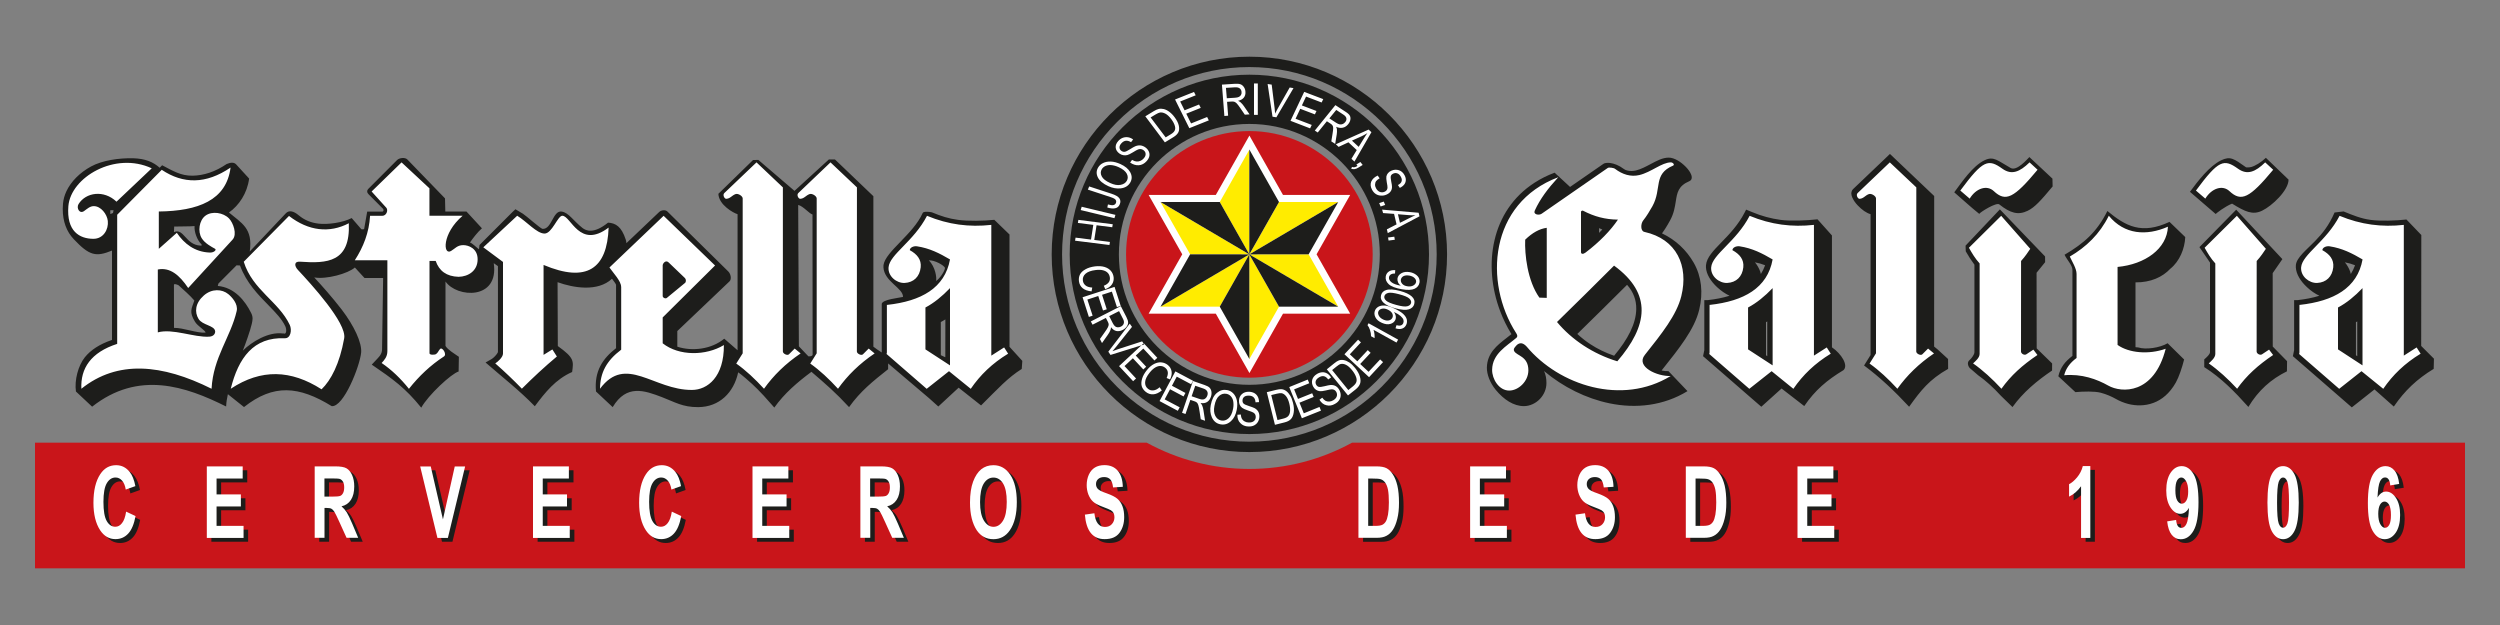 <svg xmlns="http://www.w3.org/2000/svg" xmlns:xlink="http://www.w3.org/1999/xlink" id="Capa_1" x="0px" y="0px" viewBox="0 0 400 100" style="enable-background:new 0 0 400 100;" xml:space="preserve"><rect x="0" y="0" width="400" height="100" fill="#808080" stroke="none"/><style type="text/css">	.st0{fill-rule:evenodd;clip-rule:evenodd;fill:#C9151A;}	.st1{fill-rule:evenodd;clip-rule:evenodd;fill:#1D1D1B;}	.st2{fill-rule:evenodd;clip-rule:evenodd;fill:#FFFFFF;}	.st3{fill:#1D1D1B;}	.st4{fill-rule:evenodd;clip-rule:evenodd;fill:#FFEC00;}</style><g>	<path class="st0" d="M5.6,70.83h177.88c4.88,2.67,10.48,4.2,16.42,4.2c5.94,0,11.53-1.52,16.42-4.2H394.4v20.1H5.6V70.83L5.6,70.83   z"></path>	<path class="st1" d="M199.9,9.07c17.42,0,31.63,14.21,31.63,31.63c0,17.42-14.21,31.63-31.63,31.63   c-17.42,0-31.63-14.21-31.63-31.63C168.27,23.28,182.48,9.07,199.9,9.07L199.9,9.07z M199.9,19.83c11.5,0,20.87,9.38,20.87,20.87   c0,11.5-9.38,20.87-20.87,20.87c-11.5,0-20.88-9.38-20.88-20.87C179.03,29.2,188.4,19.83,199.9,19.83L199.9,19.83z M199.9,11.95   c15.83,0,28.74,12.91,28.74,28.75c0,15.83-12.91,28.75-28.74,28.75c-15.83,0-28.75-12.91-28.75-28.75   C171.15,24.87,184.07,11.95,199.9,11.95L199.9,11.95z M199.9,10.73c16.5,0,29.97,13.46,29.97,29.97c0,16.5-13.46,29.97-29.97,29.97   c-16.51,0-29.97-13.46-29.97-29.97C169.93,24.19,183.39,10.73,199.9,10.73L199.9,10.73z"></path>	<path class="st0" d="M199.9,20.97c10.87,0,19.73,8.86,19.73,19.73c0,10.87-8.86,19.73-19.73,19.73c-10.87,0-19.73-8.86-19.73-19.73   C180.17,29.83,189.03,20.97,199.9,20.97L199.9,20.97z"></path>	<path class="st2" d="M183.78,31.19h10.75l5.36-9.47v-0.06l5.39,9.53h10.75l-5.38,9.5l5.38,9.5h-10.75l-5.37,9.5l-5.38-9.5h-10.75   l5.38-9.5L183.78,31.19L183.78,31.19z M194.53,50.19l5.37-9.49l-0.01,0L194.53,50.19L194.53,50.19z"></path>	<path class="st3" d="M379.28,35.18c1.61,0.22,4.07,0.13,5.75-0.06l2.38,2.48l-0.02,17.75l2.04,2.04l-0.04,1.63   c-2.67,1.62-4.63,3.47-6.38,6.03l-3.09-2.74L377,64.62l-0.71,0.56l-1.67-1.45l-6.41-5.57l-1.35-1.17l0.16-0.78l0.04-0.18v-7.55   v-0.46h0.52h0.02c1.27-0.14,2.44-0.37,3.5-0.7c-0.68-0.32-1.35-0.78-1.97-1.36c-1.04-0.96-1.75-2.1-1.8-3.2   c-0.01-0.13,0-0.24,0.01-0.35c0.1-1.2,1.75-2.48,3.04-3.81c1.24-1.28,2.24-2.51,3.15-4.6l1.44-0.17   C376.48,34.44,377.74,34.97,379.28,35.18L379.28,35.18z M108.37,45.78v-1.63l0.96,0.87L108.37,45.78L108.37,45.78z M375.46,42.34   L375.46,42.34c0.33,0.49,0.56,0.99,0.67,1.5c0.27-0.43,0.5-0.9,0.68-1.4c-0.51-0.2-1.04-0.36-1.63-0.47   C375.28,42.08,375.37,42.21,375.46,42.34L375.46,42.34z M25.55,26.84l0.39-0.4c1.62,0.84,2.99,1.72,4.92,1.67   c1.7-0.04,3.53-0.59,5.41-1.87c0.71-0.3,1.22-0.27,1.53,0.08l2.06,2.25c-0.3,2.34-1.63,4.32-3.23,5.43c2,1.69,3.87,2.51,3.33,6.24   l5.77-6.11c0.5-0.53,1.21-0.4,2.08,0.33c0.93,0.78,1.99,1.18,3.14,1.32c1.43,0.18,3.88-0.14,5.32-0.89l1.55,1.79   c0.16,0.02,0.32,0.02,0.44-0.02l0.49-2.8h2.39c0.24,0,0.3-0.3,0.13-0.47l-2.29-2.3c-0.27-0.27-0.33-0.58-0.03-0.89l4.59-4.6   c0.36-0.36,1.28-0.45,1.63-0.09l6.03,6.23l0.05,2.11h3.39l2.47,2.68c-0.68,0.58-1.53,1.69-1.92,2.28c0.36,0.07,1.06,0.8,1.45,1.08   l0.08-0.69l5.31-5.31l0.44-0.41l1.2,0.72c0.47,0.28,2.83,2.4,3.14,2.42c1.49,0.08,1.64-2.96,3.04-2.77   c1.12,0.14,1.86,1.45,3.34,2.62c0.59,0.46,1.8,1,4.1-0.85c1.2,0.08,2.14,0.6,2.83,2.72c0.04,0.12,0.11,0.45,0.1,0.57l5.26-5   c0.31-0.3,0.98-0.38,1.29-0.08l9.76,9.61c0.38,0.37,0.57,1.21,0.19,1.58l-8.35,7.95v2.5c2.37,0.78,5.46,0.42,7.51-1.28l2.13,1.85   V34.27c-0.64-0.18-3-1.48-3.07-3.26l5.55-5.41l0.85-0.01l5.78,4.95l5.49-5.02l0.98-0.01l6.15,5.88l0,24.08   c0.24,0.2,1.03,0.74,1.34,0.93v-7.79c0.14-0.7,2.7-0.94,3.4-1.1c0.05-1.42-3.02-2.46-3.13-4.75c-0.01-0.13,0-0.24,0.01-0.35   c0.31-2.17,4.76-4.93,6.27-8.33c0.09-0.28,1.05-0.21,1.47-0.11c1.52,0.63,2.66,1,4.2,1.21c1.6,0.22,4.1,0.17,5.79-0.01l2.43,2.35   v17.97l2.05,2.25l-0.09,1.29c-2.24,1.41-3.75,3.1-6.51,5.84l-3.59-2.84l-3.25,3.01l-1.47-1.32l-6.56-5.57l0,0.92   c-2.42,1.92-4.43,3.51-6.25,6.07c-2.05-2.23-3.73-3.69-6.02-5.65c-2.26,1.68-4.33,3.45-5.94,5.72l-1.71-1.92   c-0.63-0.68-1.25-1.31-1.86-1.87c-0.58-0.53-1.56-1.39-2.21-1.85c-0.7,3.25-3.01,5.55-6.39,5.57c-2.52,0.02-3.78-0.83-5.81-1.6   c-2.79-1.06-5.67-2.11-7.88,1.6l-2.67-2.5c-0.31-3.25,1.07-5.27,3.21-6.93V45.58c0-0.13-0.42-0.67-0.65-0.98   c-2.28,2.13-6.15,1.47-8.71,0.55l0.04,10.22c2.65,1.9,2.53,2.38,2.29,4.15c-2.66,1.17-4.32,3.27-5.97,5.48   c-2.52-2.59-5.16-4.62-7.88-7l0.93-0.53c0.17-0.09,0.52-0.38,0.79-0.72c0.15-0.19,0.26-0.36,0.26-0.46V42.58L79,42.11   c0.87,5.93-5.91,5.56-7.72,2.93v10.31c0.36,0.62,1.42,1.23,2.14,1.74l-0.04,2.35c-1.16,0.33-4.88,3.79-5.98,5.79   c-2.53-3.15-4.59-4.62-7.92-6.89l0.83-0.88c0.22-0.24,0.45-0.48,0.59-0.73c0.14-0.24,0.23-0.52,0.23-0.85l0.17-11.4h-2.98   l-1.54-1.68c-1.1,0.98-4.57,1.93-6.5,1.59c1.13,1.22,2.86,3.15,4.4,5.15c1.95,2.55,3.27,5.32,3.1,6.91   c-0.23,2.19-2.81,8.73-4.71,8.53c-5.25-3.23-9.31-3.59-14.03,0.15l-2.58-2.06c-0.17,0.89-0.23,1.07-0.28,1.97   c-6.48-3.24-14.03-5.81-21.44,0.03l-2.59-2.43c-0.26-1.81,0.36-4.14,1.42-5.47c0.93-1.16,2.36-2.11,4.35-2.78v-14.3   c-2.59,1.06-3.62,0.82-6.11-1.81c-1.16-1.22-1.78-2.85-1.77-4.88c0-0.25,0.01-0.52,0.04-0.81c0.06-0.68,0.24-1.34,0.54-1.98   c0.74-1.58,2.16-3,3.94-3.97c1.81-0.99,4.47-1.37,6.74-1.32C23.26,25.38,24.52,25.92,25.55,26.84L25.55,26.84z M17.64,33.64   l0.01,0.61l0.43-0.17l0.09-0.45L17.64,33.64L17.64,33.64z M40.28,51.84c-0.25,1.07-1.02,3.26-1.43,4.26   c1.4-1.38,4.09-3.07,6.44-2.74c0,0,0.01-0.01,0.04-0.02c0.51,0.27,0.57-0.58,0.32-1.13c-0.56-1.18-1.56-2.2-2.58-3.25   c-1.81-1.84-3.65-3.72-4.67-6.48l-0.55-0.03l-2.9,2.91l-0.11,0.39c2.67,0.24,4.37,2.36,5.35,4.34   C40.51,50.74,40.43,51.18,40.28,51.84L40.28,51.84z M31.1,48.09c-0.71-0.85-1.78-1.75-2.52-2.44c-0.27-0.15-0.78-0.3-0.75-0.07   l0.01,6.88c1.49-0.03,3.66,0.87,5.06,0.76c-0.06-0.38-1.26-1.02-1.69-1.72C30.24,49.93,30.62,49.42,31.1,48.09L31.1,48.09z    M31.13,36.17c-0.54,0.07-2.69,0.05-3.26,0.08l-0.04,0.89c1.58-0.72,1.84,2.05,4.26,2.16c0.1,0,0.32-0.02,0.11-0.24   C31.54,38.41,31.05,37.09,31.13,36.17L31.13,36.17z M129.34,57.01c0.4,0.03,0.65-0.05,0.68-0.28l-0.02-22.41   c-0.54-0.15-1.48-1.34-2.29-1.53l0.11,22.62L129.34,57.01L129.34,57.01z M149.77,44.95c0.53-0.31,1.39-1.52,1.43-2.09   c-0.15-0.41-1.69-1.28-2.59-1.2C149.67,42.69,149.9,44.47,149.77,44.95L149.77,44.95z M150.53,51.53v5.3l0.72,0.33l0.01-6.05   C151.19,51.15,150.59,51.49,150.53,51.53L150.53,51.53z M245.55,29.22c0.96-0.62,2.02-1.16,3.19-1.59l2.47,2.28l5.36-3.71   c0.19-0.14,0.64-0.17,1.07-0.12c0.62,0.08,1.43,0.39,2.15,0.94c0.15,0.12,0.34,0.21,0.57,0.26c0.43,0.11,0.9,0.11,1.4-0.01   c0.79-0.19,1.61-0.63,2.38-1.04c0.98-0.52,1.88-1.01,2.86-1.01c0.88,0,1.94,0.66,2.75,1.5c0.41,0.42,0.7,0.85,0.85,1.25   c0.09,0.25,0.11,0.48,0.04,0.67c-0.05,0.14-0.16,0.26-0.33,0.34c-1.8,0.76-1.97,1.87-2.18,3.21c-0.15,0.93-0.3,1.96-0.93,3.1   c-0.23,0.42-0.52,0.92-0.79,1.34c-0.16,0.25-0.32,0.49-0.49,0.71c2.22,1.06,3.91,2.68,5.07,4.69c1.26,2.19,1.54,4.83,0.88,7.54   c-0.38,1.57-1.18,3.11-2.23,4.69c-1.02,1.54-2.31,3.16-3.68,4.88c-0.04,0.05-0.07,0.1-0.1,0.14c0.37,0.08,0.75,0.12,1.09,0.1   l3.05,3.2c-3.84,2.35-8.26,2.82-12.44,1.96c-3.8-0.78-7.47-2.62-10.51-5.17c0.24,0.54,0.39,1.17,0.38,1.92c0,1-0.42,1.88-1.03,2.53   c-0.67,0.71-1.61,1.15-2.55,1.16c-1.68,0.01-3.26-1.06-4.53-2.6c-0.92-1.12-1.44-2.48-1.42-3.58c0.05-2.32,1.65-3.56,3.13-4.71   c0.3-0.23,0.59-0.46,0.8-0.63c-0.72-1.17-1.33-2.41-1.81-3.69c-1.38-3.65-1.76-7.69-0.89-11.36   C239.97,34.79,242.04,31.47,245.55,29.22L245.55,29.22z M254.47,55.08c1.13,0.74,2.4,1.36,3.79,1.84c2.22-2.65,3.51-5.15,3.54-7.49   c0.02-1.41-0.44-2.7-1.47-3.86c-1.32,1.32-2.6,2.59-3.89,3.86c-1.38,1.36-2.72,2.68-4.07,4C253.01,54.03,253.71,54.58,254.47,55.08   L254.47,55.08z M255.92,37.19c0.15-0.16,0.3-0.31,0.45-0.47c-0.17-0.07-0.35-0.14-0.52-0.22v0.76   C255.87,37.24,255.89,37.22,255.92,37.19L255.92,37.19z M284.89,35.18c1.6,0.22,4.22,0.1,5.91-0.09l2.31,2.58v17.9   c1.53,1.05,2.67,2.89,1.85,3.65c-2.66,1.61-4.54,3.2-6.28,5.75l-3.63-2.81l-3.24,2.92l-1.56-1.35l-6.41-5.57l-1.35-1.17l0.16-0.78   l0.04-0.18v-7.55v-0.46h0.52h0.02c1.27-0.14,2.44-0.37,3.5-0.7c-0.68-0.32-1.35-0.78-1.98-1.36c-1.04-0.96-1.75-2.1-1.8-3.2   c-0.01-0.13,0-0.24,0.01-0.35c0.11-1.2,1.14-2.27,2.43-3.6c1.24-1.27,2.72-2.8,3.76-4.82l0.23-0.45l0.95,0.39   C281.83,34.56,283.35,34.97,284.89,35.18L284.89,35.18z M281.07,42.34L281.07,42.34c0.33,0.49,0.56,0.99,0.67,1.5   c0.27-0.43,0.5-0.9,0.68-1.4c-0.51-0.2-1.04-0.36-1.63-0.47C280.89,42.08,280.98,42.21,281.07,42.34L281.07,42.34z M282.56,51.55   v5.3l0.2,0.13v-5.55C282.7,51.48,282.63,51.51,282.56,51.55L282.56,51.55z M314.49,39.3l5.49-5.8l7.23,7.53l0.01,0.92l-1.37,1.69   l0.02,12.1l2.47,2.41l-0.01,1.14c-2.41,1.62-4.66,3.5-6.33,5.84l-1.86-1.81c-0.61-0.67-1.24-1.3-1.88-1.87   c-0.6-0.54-1.19-1.01-1.76-1.41l-1.35-1.16c-0.13-0.11-0.56-0.85-0.02-1.27c0.34-0.3,0.78-0.9,0.78-1.26V42.35   c-0.51-0.68-0.98-1.4-1.39-2.14L314.49,39.3L314.49,39.3z M328.39,28.58l0.03,1.25c-1.93,2.32-2.88,3.35-3.98,3.89   c-1.53,0.74-2.77,0.4-4.56-1.02c-0.46-0.36-3,1.2-3.2,1.52c-1.45-1.16-2.59-2.24-4-3.45c1.23-1.66,2.95-4.22,4.85-5.13   c1.47-0.71,2.1,0.07,4.18,1.24c0.99,0.55,2.66-1.43,2.99-1.75L328.39,28.58L328.39,28.58z M331.59,56.94V43.19   c0-0.76-0.9-1.63-1.26-2.43c3.13-1.84,5.19-3.66,6.85-7c2.96,2.45,5.49,3.81,9.94,1.74l2.52,2.43c-0.08,1.87-0.91,3.88-2.38,5.06   c-1.27,1.35-3.15,2.21-5.58,2.19v10.37c0.14,0.02,0.29,0.03,0.44,0.04c1.22,0.39,3.44,0.07,4.7-0.67l2.64,2.6   c-0.32,1.28-0.84,2.82-1.33,3.69c-1,1.77-2.28,2.77-3.58,3.25c-1.38,0.52-2.84,0.48-4.04,0.17c-0.69-0.18-1.37-0.46-1.97-0.8   c-0.67-0.38-1.48-0.74-2.41-0.99c-1.02-0.27-2.81-0.21-4.07-0.1l-2.73-2.54C329.69,58.74,330.38,57.88,331.59,56.94L331.59,56.94z    M296.49,30.26l5.15-4.91l0.75-0.72l1.85,1.76l4.22,4.01l1.01,0.96v0.7l-0.01,23.39l0.56,0.46l1.67,1.53l0.01,1.58   c-3.01,1.71-4.35,3.42-6.24,6.06c-2.3-2.48-4.72-4.76-7.21-6.6l1.04-1.67V34.27c-0.66-0.19-1.38-0.69-2.06-1.41   c-0.36-0.38-0.65-0.79-0.83-1.19l-0.01,0c-0.1-0.23-0.17-0.47-0.18-0.68C296.22,30.71,296.29,30.45,296.49,30.26L296.49,30.26z    M357.79,33.55l7.39,7.91l-1.55,2.24l0.01,11.75l2.29,2.34l-0.02,1.62c-2.55,1.26-4.57,3.05-6.17,5.7c-2.2-2.46-4.41-4.7-7.06-6.37   l0-1.24c0.02-0.02,0.04-0.03,0.06-0.05c0.34-0.3,0.86-0.76,0.86-1.11V42.01l-1.69-2.47L357.79,33.55L357.79,33.55z M366.17,28.74   c-0.01,1.72-2.62,4.19-4.23,4.97c-1.53,0.74-2.72,0.16-4.81-1.13c-1.15,0.46-2.56,1.56-2.62,1.66l-4.12-3.55   c1.23-1.66,3.09-4.12,4.99-5.04c1.47-0.71,2.05-0.26,3.99,1.12c0.06,0.04,0.55,0.02,0.83-0.05c0.62-0.17,1.61-0.76,2.34-1.47   L366.17,28.74L366.17,28.74z M376.95,51.55v5.3l0.21,0.13v-5.55C377.09,51.48,377.02,51.51,376.95,51.55L376.95,51.55z"></path>	<path class="st4" d="M199.89,40.7L199.89,40.7L199.89,40.7l-0.01-16.78l0.02,0.03l-4.74,8.38L199.89,40.7L199.89,40.7l-14.21-8.38   l4.74,8.37L199.89,40.7l-4.73,8.37h-9.48L199.89,40.7l4.75,8.37l-4.74,8.37L199.89,40.7L199.89,40.7z M199.89,40.7l9.49-0.01   l4.74,8.38L199.89,40.7l4.75-8.38h9.48L199.89,40.7L199.89,40.7z"></path>	<polygon class="st1" points="185.68,32.32 195.16,32.32 199.89,40.7 214.12,49.07 204.64,49.07 199.89,40.7 199.89,23.91    204.64,32.32 199.89,40.7 214.12,32.32 209.38,40.69 199.89,40.7 199.9,57.44 195.16,49.07 199.89,40.7 185.68,49.07 190.42,40.69    199.89,40.7 185.68,32.32  "></polygon>	<path class="st2" d="M384.62,35.98c-3.53,0.39-6.86-0.03-10.29-1.45c-2.12,4.1-5.97,6.17-6.15,8.23c-0.12,1.44,1.29,2.57,2.57,2.51   c1.43-0.07,2.41-0.99,2.57-2.5c0.13-1.24-0.57-2.1-1.74-2.74c-0.01-0.41,0.61-0.71,1.16-0.62c2.02,0.31,3.58,1.11,5.27,2.1   c-0.83,4.58-4.61,6.67-10.03,7.27h-0.07v7.63l-0.05,0.23l6.41,5.57l3.57-2.82l3.48,2.82c1.51-2.21,3.44-4.08,5.98-5.62l-0.64-1   l-2.05,1.31V35.98L384.62,35.98z M18.64,32.27l5.64-5.34c-5.91-2.75-12.96,1.46-13.34,6.04c-0.33,4.05,1.8,5.23,3.99,5.24   c1.62,0.01,2.46-1.51,2.32-2.86c-0.12-1.09-1.11-2.37-2.24-2.37c-0.62,0-1.05,0.43-1.56,0.79c-0.73,0.52-1.27-0.5-0.88-1.12   C13.72,30.78,16.61,30.33,18.64,32.27L18.64,32.27z M13.02,62.2c5.78-4.64,12.9-3.96,20.83,0c0.26-5.03,3.06-8.27,4.02-12.44   c0.26-1.14-0.79-2.25-1.34-2.7c-1-0.82-2.63-0.92-3.92,0.22c-1.4,1.23-1.5,2.67-0.84,3.75c0.62,1.01,2.52,1.03,2.65,1.94   c0.05,0.32-0.16,0.86-0.97,0.9c-2.42,0.13-5.84-1.35-8.2-0.69V43.12c1.94-0.39,3.46,0.88,4.86,2.96l7.1-7.74   c0.78-0.85,0.1-2.69-0.56-3.38c-0.91-0.95-2.72-1.24-3.78-0.45c-1.01,0.75-1.26,2.53-0.6,3.6c0.51,0.83,1.59,1.39,2.13,1.69   c0.3,0.17-0.16,0.64-0.84,0.61c-2.41-0.09-4.09-1.42-5.27-3.16l-2.88,2.56v-5.97c6.28-0.08,10.81-1.77,11.48-7.03   c-3.94,2.68-7.59,2.65-11.01,0.36l-7.13,7.19v20.66C14.53,56.38,12.86,58.95,13.02,62.2L13.02,62.2z M36.92,62.2   c4.88-3.23,9.64-3.04,14.53,0.09c1.51-1.46,2.89-4.08,3.62-8.16c0.44-2.45-5.39-8.79-7.39-10.93C47.1,42.59,47,41.8,48,41.87   c4.38,0.31,8.08,0.11,7.81-6.15c-3.09,1.62-6.45,1.25-9.57-1.17L39,41.88c1.41,4.53,5.59,6.35,7.36,10.1   c0.38,0.81,0.15,2.18-0.79,2.14C40.56,53.9,38.15,57.26,36.92,62.2L36.92,62.2z M68.73,30.15l-4.48-4.17l-4.79,4.66l2.35,2.6   c0.33,0.36,0.05,1.29-0.65,1.29h-1.95c-0.15,2.68-1.08,5-2.44,7.11h5.21v14.54c0,0.9-0.47,1.41-0.92,1.9   c1.59,1.08,3.04,2.47,4.37,4.13c1.62-2.05,3.47-3.79,5.59-5.17c0.55-0.32-0.26-1.61-0.62-1.19c-0.3,0.35-0.29,0.54-0.63,0.8   c-0.17,0.13-1.05,0.19-1.05-0.13V41.75h0.99c0.55,1.59,1.72,2.48,3.66,2.54c1.55-0.03,3.06-0.96,3.05-2.81   c0-1.71-1.43-2.26-2.3-2.26c-0.96,0-1.31,0.56-1.96,0.94c-1.28,0.75-1.47-2.79,1.86-5.64h-5.31V30.15L68.73,30.15z M86.97,42.39   v14.39l1.41-0.87l0.72,1.13c-1.95,1.63-3.81,3.36-5.6,5.15c-1.36-1.4-2.78-2.75-4.26-4.05c0.33-0.19,1.24-0.96,1.24-1.57V41.91   l-3.15-2.34l5.42-5.05c1.49,0.89,3.12,2.84,4.37,2.85c1.2,0.01,2.11-2.85,2.85-2.85c1.38,0,2.75,5.42,7.41,1.89   C97.15,43.01,93.89,45.3,86.97,42.39L86.97,42.39z M99.38,45.88c0-0.89-1.24-2.19-1.87-3.08l8.67-8.27l8.23,7.95l-8.38,8.31v4.14   c2.62,2.07,6.93,2.01,9.79,0.28c0.04,5.08-2.6,7.17-5.1,7.18c-6.16,0.04-10.58-5.74-14.72-0.19c0.03-2.58,1.04-4.48,3.39-6.25   V45.88L99.38,45.88z M106.7,47.66l2.9-2.39c0.2-0.16,0.18-0.59,0-0.77l-2.63-2.52c-0.46-0.44-0.94,0.17-0.94,0.48v4.9   C106.03,47.63,106.48,47.86,106.7,47.66L106.7,47.66z M121.04,25.98l-5.15,4.91c-0.31,0.3,0.02,0.93,0.31,0.92   c0.66-0.04,0.88-0.54,1.5-0.76c0.4-0.14,1.13,0.32,1.13,0.7v24.78l-1.03,1.64c1.53,1.08,3,2.46,4.44,4.03   c1.51-2.12,3.44-4.02,5.86-5.65l-0.95-0.78l-0.92,0.92c-0.25,0.25-0.97-0.09-0.97-0.45l0-26.26L121.04,25.98L121.04,25.98z    M132.88,25.98l-5.15,4.91c-0.31,0.3,0.02,0.93,0.31,0.92c0.66-0.04,0.88-0.54,1.5-0.76c0.4-0.14,1.13,0.32,1.13,0.7v24.78   l-1.03,1.64c1.53,1.08,3,2.46,4.44,4.03c1.51-2.12,3.44-4.02,5.86-5.65l-0.95-0.78l-0.92,0.92c-0.25,0.25-0.97-0.09-0.97-0.45   l0.01-26.26L132.88,25.98L132.88,25.98z M158.61,35.98c-3.53,0.39-6.86-0.03-10.29-1.45c-2.12,4.1-5.97,6.17-6.15,8.23   c-0.13,1.44,1.29,2.57,2.57,2.51c1.43-0.07,2.41-0.99,2.57-2.5c0.13-1.24-0.57-2.1-1.74-2.74c-0.01-0.41,0.61-0.71,1.16-0.62   c2.02,0.31,3.58,1.11,5.27,2.1c-0.83,4.58-4.61,6.67-10.03,7.27h-0.07v7.63l-0.05,0.23l6.42,5.57l3.57-2.82l3.48,2.82   c1.51-2.21,3.44-4.08,5.98-5.62l-0.64-1l-2.05,1.31V35.98L158.61,35.98z M148.07,55.9V49.2c1.38-0.73,2.68-1.8,3.93-3.1v12.36   L148.07,55.9L148.07,55.9z M249.33,28.35c-11.07,4.18-11.95,16.84-6.75,24.94c0.14,0.22,0.32,0.53,0.02,0.78   c-1.57,1.33-3.81,2.53-3.86,5.07c-0.03,1.5,1.09,3.36,2.75,3.35c1.45-0.01,3.04-1.45,3.05-3.23c0-2.28-1.86-2.31-2.27-3.08   c-0.13-0.25-0.04-0.43,0.14-0.66c0.26-0.33,0.88-1.13,1.86-0.06c5.2,6.21,15.25,9.47,23.04,4.7c-2.15,0.09-5.64-1.49-4.14-3.37   c2.71-3.41,5.1-6.4,5.84-9.41c1.19-4.85-0.73-9.13-5.92-10.28c-0.63-0.14-0.6-1.32-0.16-1.85c0.49-0.6,1.08-1.58,1.46-2.26   c1.55-2.82,0.07-5.12,3.3-6.49c0.3-0.13-0.01-0.52-0.35-0.52c-1.45,0-3.13,1.57-5.05,2.03c-1.36,0.32-2.68-0.08-3.89-1   c-0.24-0.18-0.99-0.25-1.14-0.15l-10.6,7.34c-0.42,0.29-1.4,0.14-1.09-0.52C246.41,31.84,247.64,30.19,249.33,28.35L249.33,28.35z    M258.77,57.81c-3.89-1.19-7.28-3.44-9.65-6.29c3.14-3.07,6.02-5.91,9.13-9.02C264.44,47.02,263.64,52.15,258.77,57.81   L258.77,57.81z M258.87,35.14c-1.16,1.73-2.99,3.61-5.17,5.26c-0.38,0.29-0.74,0.29-0.74-0.07v-6.45c0-0.12,0.22-0.23,0.32-0.17   C255.11,34.66,256.81,35.11,258.87,35.14L258.87,35.14z M247.48,36.45v11.21l-1.18-0.04c-1.91-2.69-2.37-6.92-2.27-9.27   C245.17,37.24,246.32,36.6,247.48,36.45L247.48,36.45z M290.23,35.98c-3.53,0.39-6.86-0.03-10.29-1.45   c-2.12,4.1-5.97,6.17-6.15,8.23c-0.13,1.44,1.29,2.57,2.57,2.51c1.43-0.07,2.41-0.99,2.57-2.5c0.13-1.24-0.57-2.1-1.74-2.74   c-0.01-0.41,0.61-0.71,1.16-0.62c2.02,0.31,3.58,1.11,5.27,2.1c-0.83,4.58-4.61,6.67-10.03,7.27h-0.06v7.63l-0.05,0.23l6.41,5.57   l3.57-2.82l3.48,2.82c1.51-2.21,3.45-4.08,5.98-5.62l-0.64-1l-2.05,1.31V35.98L290.23,35.98z M279.69,55.9V49.2   c1.38-0.73,2.68-1.8,3.93-3.1v12.36L279.69,55.9L279.69,55.9z M320.19,34.53l-5.16,5.11c0.47,0.84,1,1.74,1.71,2.51v14.48   c0,0.61-0.67,1.16-1.05,1.51c1.53,1.07,3.09,2.49,4.54,4.06c1.51-2.12,3.34-3.77,5.76-5.4l-0.65-0.86l-1.13,0.75   c-0.3,0.2-0.85-0.09-0.85-0.45l0.01-14.48c0.71-0.78,1.11-1.43,1.47-1.95L320.19,34.53L320.19,34.53z M324.73,25.98l1.28,1.18   c-3.79,4.56-5.11,5.19-7,3.42c-1.11-1.04-2.85-0.46-3.86,1.2l-1.5-1.29c3.65-4.94,4.48-5.1,6.74-3.49   C321.86,28.05,323.16,27.51,324.73,25.98L324.73,25.98z M332.26,57.27c-1.08,0.79-1.74,1.71-1.99,2.77   c2.79-0.26,5.24,0.63,7.06,1.66c2.11,1.19,7.31,1.44,9.18-5.9c-2.75,0.98-5.9,0.67-7.7-0.61V42.71c4.42-0.42,7.9-2.91,8.06-6.44   c-3.43,1.51-6.97,1.28-9.46-1.75c-1.47,2.96-3.63,5-6.24,6.53c0.36,0.8,1.08,1.9,1.08,2.78V57.27L332.26,57.27z M302.37,25.98   l-5.15,4.91c-0.31,0.3,0.02,0.93,0.31,0.92c0.66-0.04,0.88-0.54,1.5-0.76c0.4-0.14,1.13,0.32,1.13,0.7v24.78l-1.03,1.64   c1.53,1.08,3,2.46,4.45,4.03c1.51-2.12,3.44-4.02,5.86-5.65l-0.95-0.78l-0.92,0.92c-0.25,0.25-0.97-0.09-0.97-0.45l0.01-26.26   L302.37,25.98L302.37,25.98z M357.9,34.53l-5.16,5.11c0.47,0.84,1,1.74,1.71,2.51v14.48c0,0.61-0.67,1.16-1.05,1.51   c1.53,1.07,3.09,2.49,4.54,4.06c1.51-2.12,3.34-3.77,5.76-5.4l-0.65-0.86l-1.13,0.75c-0.3,0.2-0.86-0.09-0.86-0.45l0.01-14.48   c0.71-0.78,1.11-1.43,1.47-1.95L357.9,34.53L357.9,34.53z M362.43,25.98l1.28,1.18c-3.79,4.56-5.11,5.19-7,3.42   c-1.11-1.04-2.85-0.46-3.86,1.2l-1.5-1.29c3.65-4.94,4.48-5.1,6.74-3.49C359.56,28.05,360.87,27.51,362.43,25.98L362.43,25.98z    M374.08,55.9V49.2c1.38-0.73,2.68-1.8,3.92-3.1v12.36L374.08,55.9L374.08,55.9z"></path>	<path class="st1" d="M20.92,82.47l1.51,0.71c-0.24,1.28-0.63,2.22-1.18,2.81c-0.55,0.59-1.23,0.89-2.03,0.89   c-1.01,0-1.82-0.47-2.45-1.41c-0.72-1.09-1.08-2.56-1.08-4.4c0-1.95,0.36-3.48,1.09-4.58c0.63-0.96,1.48-1.44,2.54-1.44   c0.87,0,1.59,0.36,2.17,1.08c0.41,0.51,0.72,1.27,0.91,2.27l-1.54,0.55c-0.1-0.62-0.3-1.09-0.59-1.43c-0.29-0.33-0.64-0.5-1.04-0.5   c-0.57,0-1.04,0.3-1.4,0.91c-0.36,0.6-0.54,1.6-0.54,2.99c0,1.44,0.18,2.47,0.53,3.07c0.35,0.61,0.81,0.91,1.37,0.91   c0.41,0,0.77-0.2,1.07-0.58C20.57,83.93,20.78,83.32,20.92,82.47L20.92,82.47z M33.82,86.68V75.24h5.74v1.94h-4.18v2.54h3.89v1.92   h-3.89v3.11h4.32v1.93H33.82L33.82,86.68z M51.08,86.68V75.24h3.29c0.84,0,1.44,0.1,1.8,0.31c0.36,0.21,0.66,0.56,0.89,1.07   c0.23,0.51,0.35,1.12,0.35,1.82c0,0.89-0.17,1.61-0.53,2.16c-0.36,0.55-0.86,0.89-1.51,1.03c0.33,0.29,0.61,0.61,0.83,0.96   c0.22,0.35,0.52,0.97,0.9,1.86l0.94,2.23h-1.86l-1.13-2.49c-0.4-0.9-0.68-1.46-0.83-1.69c-0.15-0.23-0.3-0.38-0.46-0.47   c-0.16-0.09-0.42-0.13-0.78-0.13h-0.32v4.78H51.08L51.08,86.68z M52.64,80.08h1.16c0.71,0,1.16-0.04,1.35-0.11   c0.19-0.07,0.35-0.23,0.47-0.46c0.12-0.23,0.18-0.54,0.18-0.91c0-0.37-0.06-0.66-0.18-0.88c-0.12-0.22-0.28-0.37-0.49-0.45   c-0.15-0.06-0.57-0.09-1.27-0.09h-1.22V80.08L52.64,80.08z M70.72,86.68l-2.76-11.44h1.69l1.95,8.47l1.89-8.47h1.66l-2.76,11.44   H70.72L70.72,86.68z M86.02,86.68V75.24h5.74v1.94h-4.18v2.54h3.89v1.92h-3.89v3.11h4.32v1.93H86.02L86.02,86.68z M108.22,82.47   l1.51,0.71c-0.24,1.28-0.63,2.22-1.18,2.81c-0.55,0.59-1.23,0.89-2.03,0.89c-1.01,0-1.82-0.47-2.45-1.41   c-0.72-1.09-1.08-2.56-1.08-4.4c0-1.95,0.36-3.48,1.09-4.58c0.63-0.96,1.48-1.44,2.54-1.44c0.87,0,1.59,0.36,2.17,1.08   c0.42,0.51,0.72,1.27,0.91,2.27l-1.54,0.55c-0.1-0.62-0.29-1.09-0.59-1.43c-0.3-0.33-0.64-0.5-1.04-0.5c-0.57,0-1.04,0.3-1.4,0.91   c-0.36,0.6-0.54,1.6-0.54,2.99c0,1.44,0.18,2.47,0.53,3.07c0.35,0.61,0.81,0.91,1.37,0.91c0.41,0,0.77-0.2,1.07-0.58   C107.87,83.93,108.09,83.32,108.22,82.47L108.22,82.47z M121.13,86.68V75.24h5.74v1.94h-4.18v2.54h3.89v1.92h-3.89v3.11h4.32v1.93   H121.13L121.13,86.68z M138.39,86.68V75.24h3.28c0.84,0,1.44,0.1,1.8,0.31c0.36,0.21,0.66,0.56,0.89,1.07   c0.23,0.51,0.35,1.12,0.35,1.82c0,0.89-0.18,1.61-0.53,2.16c-0.35,0.55-0.86,0.89-1.51,1.03c0.33,0.29,0.61,0.61,0.83,0.96   c0.22,0.35,0.52,0.97,0.9,1.86l0.94,2.23h-1.86l-1.13-2.49c-0.41-0.9-0.68-1.46-0.83-1.69c-0.14-0.23-0.3-0.38-0.46-0.47   c-0.16-0.09-0.42-0.13-0.78-0.13h-0.32v4.78H138.39L138.39,86.68z M139.95,80.08h1.16c0.71,0,1.16-0.04,1.35-0.11   c0.19-0.07,0.35-0.23,0.47-0.46c0.12-0.23,0.18-0.54,0.18-0.91c0-0.37-0.06-0.66-0.18-0.88c-0.12-0.22-0.28-0.37-0.49-0.45   c-0.15-0.06-0.57-0.09-1.27-0.09h-1.22V80.08L139.95,80.08z M155.93,81.03c0-1.36,0.16-2.49,0.5-3.37c0.33-0.88,0.77-1.54,1.3-1.97   c0.54-0.43,1.19-0.65,1.95-0.65c1.11,0,2.01,0.51,2.7,1.54c0.7,1.03,1.04,2.49,1.04,4.38c0,1.91-0.37,3.41-1.11,4.49   c-0.65,0.95-1.52,1.43-2.64,1.43c-1.12,0-2-0.47-2.65-1.41C156.3,84.39,155.93,82.91,155.93,81.03L155.93,81.03z M157.54,80.95   c0,1.32,0.21,2.3,0.62,2.96c0.41,0.66,0.92,0.99,1.53,0.99c0.61,0,1.12-0.33,1.52-0.98c0.4-0.65,0.6-1.65,0.6-3.01   c0-1.33-0.19-2.31-0.59-2.94c-0.39-0.63-0.9-0.95-1.54-0.95c-0.64,0-1.15,0.32-1.55,0.96C157.74,78.62,157.54,79.61,157.54,80.95   L157.54,80.95z M174.32,82.96l1.52-0.22c0.17,1.46,0.73,2.2,1.69,2.2c0.47,0,0.84-0.15,1.11-0.45c0.27-0.3,0.41-0.67,0.41-1.11   c0-0.26-0.05-0.48-0.14-0.66c-0.09-0.18-0.24-0.33-0.43-0.45c-0.19-0.12-0.66-0.31-1.4-0.59c-0.67-0.25-1.15-0.51-1.46-0.8   c-0.31-0.29-0.56-0.66-0.74-1.13c-0.18-0.47-0.27-0.97-0.27-1.5c0-0.62,0.12-1.19,0.35-1.69c0.24-0.5,0.56-0.88,0.97-1.13   c0.41-0.25,0.92-0.38,1.53-0.38c0.91,0,1.62,0.3,2.13,0.9c0.51,0.6,0.78,1.46,0.81,2.57l-1.56,0.1c-0.07-0.61-0.22-1.04-0.45-1.29   c-0.23-0.24-0.55-0.36-0.97-0.36c-0.42,0-0.74,0.11-0.97,0.32c-0.23,0.21-0.34,0.48-0.34,0.8c0,0.31,0.1,0.57,0.31,0.78   c0.2,0.22,0.68,0.45,1.42,0.7c0.79,0.28,1.35,0.57,1.7,0.87c0.35,0.3,0.62,0.7,0.8,1.18c0.18,0.48,0.27,1.07,0.27,1.75   c0,0.99-0.25,1.83-0.75,2.5c-0.5,0.68-1.29,1.01-2.36,1.01C175.58,86.88,174.53,85.58,174.32,82.96L174.32,82.96z M218.09,75.24   h2.85c0.72,0,1.26,0.1,1.63,0.29c0.36,0.19,0.7,0.52,1.01,0.99c0.31,0.46,0.55,1.06,0.73,1.8c0.18,0.74,0.26,1.66,0.26,2.76   c0,0.99-0.09,1.85-0.28,2.58c-0.19,0.73-0.42,1.31-0.7,1.74c-0.28,0.43-0.62,0.75-1.02,0.96c-0.4,0.22-0.92,0.33-1.55,0.33h-2.93   V75.24L218.09,75.24z M219.64,77.18v7.58h1.17c0.5,0,0.87-0.06,1.09-0.17c0.23-0.12,0.41-0.29,0.55-0.52   c0.15-0.23,0.27-0.6,0.36-1.1c0.09-0.5,0.14-1.16,0.14-1.97c0-0.85-0.05-1.52-0.15-2.01c-0.1-0.49-0.24-0.87-0.45-1.15   c-0.2-0.28-0.45-0.47-0.74-0.55c-0.22-0.07-0.64-0.1-1.27-0.1H219.64L219.64,77.18z M235.95,86.68V75.24h5.74v1.94h-4.18v2.54h3.89   v1.92h-3.89v3.11h4.32v1.93H235.95L235.95,86.68z M252.82,82.96l1.52-0.22c0.17,1.46,0.74,2.2,1.69,2.2c0.47,0,0.84-0.15,1.11-0.45   c0.27-0.3,0.41-0.67,0.41-1.11c0-0.26-0.04-0.48-0.14-0.66c-0.09-0.18-0.24-0.33-0.43-0.45c-0.19-0.12-0.66-0.31-1.4-0.59   c-0.67-0.25-1.15-0.51-1.46-0.8c-0.31-0.29-0.56-0.66-0.74-1.13c-0.18-0.47-0.27-0.97-0.27-1.5c0-0.62,0.12-1.19,0.35-1.69   c0.23-0.5,0.56-0.88,0.97-1.13c0.41-0.25,0.92-0.38,1.53-0.38c0.91,0,1.62,0.3,2.13,0.9c0.51,0.6,0.78,1.46,0.81,2.57l-1.56,0.1   c-0.07-0.61-0.22-1.04-0.45-1.29c-0.23-0.24-0.55-0.36-0.97-0.36c-0.42,0-0.74,0.11-0.97,0.32c-0.23,0.21-0.34,0.48-0.34,0.8   c0,0.31,0.1,0.57,0.31,0.78c0.2,0.22,0.68,0.45,1.42,0.7c0.78,0.28,1.35,0.57,1.7,0.87c0.35,0.3,0.62,0.7,0.8,1.18   c0.18,0.48,0.28,1.07,0.28,1.75c0,0.99-0.25,1.83-0.75,2.5c-0.5,0.68-1.29,1.01-2.36,1.01C254.09,86.88,253.03,85.58,252.82,82.96   L252.82,82.96z M270.46,75.24h2.85c0.72,0,1.26,0.1,1.63,0.29c0.37,0.19,0.7,0.52,1.01,0.99c0.31,0.46,0.55,1.06,0.73,1.8   c0.17,0.74,0.26,1.66,0.26,2.76c0,0.99-0.09,1.85-0.28,2.58c-0.18,0.73-0.42,1.31-0.7,1.74c-0.28,0.43-0.62,0.75-1.03,0.96   c-0.4,0.22-0.92,0.33-1.55,0.33h-2.93V75.24L270.46,75.24z M272.02,77.18v7.58h1.17c0.5,0,0.86-0.06,1.09-0.17   c0.23-0.12,0.41-0.29,0.55-0.52c0.15-0.23,0.26-0.6,0.36-1.1c0.09-0.5,0.14-1.16,0.14-1.97c0-0.85-0.05-1.52-0.15-2.01   c-0.1-0.49-0.25-0.87-0.45-1.15c-0.2-0.28-0.45-0.47-0.74-0.55c-0.22-0.07-0.64-0.1-1.27-0.1H272.02L272.02,77.18z M288.33,86.68   V75.24h5.74v1.94h-4.18v2.54h3.88v1.92h-3.88v3.11h4.32v1.93H288.33L288.33,86.68z M335.18,86.68h-1.48v-8.27   c-0.55,0.76-1.19,1.31-1.92,1.66v-1.99c0.41-0.2,0.84-0.57,1.28-1.09c0.44-0.52,0.75-1.13,0.92-1.81h1.2V86.68L335.18,86.68z    M347.48,84.03l1.43-0.23c0.07,0.85,0.35,1.27,0.84,1.27c0.33,0,0.6-0.21,0.81-0.63c0.21-0.42,0.35-1.28,0.41-2.58   c-0.18,0.32-0.39,0.56-0.63,0.72c-0.23,0.16-0.49,0.24-0.77,0.24c-0.59,0-1.11-0.34-1.56-1.02c-0.45-0.68-0.68-1.59-0.68-2.72   c0-1.21,0.24-2.15,0.72-2.85c0.48-0.69,1.06-1.04,1.76-1.04c0.78,0,1.42,0.45,1.93,1.34c0.51,0.89,0.76,2.37,0.76,4.43   c0,2.1-0.26,3.61-0.79,4.54c-0.53,0.92-1.21,1.38-2.05,1.38c-0.59,0-1.07-0.23-1.44-0.7C347.83,85.72,347.59,85,347.48,84.03   L347.48,84.03z M350.84,79.24c0-0.72-0.11-1.27-0.33-1.65c-0.22-0.38-0.48-0.58-0.76-0.58c-0.27,0-0.5,0.16-0.69,0.48   c-0.18,0.32-0.27,0.84-0.27,1.58c0,0.74,0.1,1.28,0.3,1.62c0.2,0.34,0.44,0.51,0.73,0.51c0.28,0,0.52-0.16,0.72-0.49   C350.74,80.39,350.84,79.9,350.84,79.24L350.84,79.24z M366.02,75.19c0.75,0,1.36,0.44,1.82,1.3c0.46,0.87,0.7,2.38,0.7,4.55   c0,2.16-0.23,3.67-0.7,4.54c-0.46,0.87-1.07,1.3-1.81,1.3c-0.75,0-1.36-0.43-1.82-1.29c-0.46-0.86-0.69-2.38-0.69-4.57   c0-2.15,0.23-3.66,0.69-4.52C364.67,75.63,365.28,75.19,366.02,75.19L366.02,75.19z M366.02,77.01c-0.29,0-0.52,0.23-0.7,0.7   c-0.17,0.47-0.26,1.58-0.26,3.32c0,1.75,0.09,2.86,0.26,3.32c0.17,0.47,0.4,0.7,0.7,0.7c0.29,0,0.53-0.23,0.7-0.7   c0.17-0.47,0.26-1.57,0.26-3.32c0-1.75-0.08-2.86-0.26-3.32C366.55,77.24,366.32,77.01,366.02,77.01L366.02,77.01z M384.6,78.04   l-1.43,0.23c-0.07-0.85-0.35-1.28-0.84-1.28c-0.32,0-0.59,0.21-0.8,0.64c-0.21,0.43-0.34,1.29-0.4,2.58   c0.18-0.32,0.39-0.57,0.62-0.72c0.23-0.16,0.48-0.24,0.75-0.24c0.6,0,1.13,0.34,1.58,1.02c0.45,0.68,0.67,1.59,0.67,2.73   c0,1.21-0.24,2.15-0.71,2.84c-0.48,0.68-1.06,1.03-1.77,1.03c-0.77,0-1.41-0.45-1.92-1.34c-0.51-0.89-0.76-2.37-0.76-4.44   c0-2.1,0.26-3.6,0.79-4.53c0.53-0.92,1.2-1.38,2.03-1.38c0.57,0,1.05,0.24,1.45,0.71C384.25,76.37,384.49,77.08,384.6,78.04   L384.6,78.04z M381.25,82.83c0,0.72,0.11,1.28,0.33,1.66c0.22,0.38,0.47,0.58,0.75,0.58c0.27,0,0.5-0.16,0.69-0.48   c0.18-0.32,0.27-0.84,0.27-1.56c0-0.75-0.1-1.3-0.29-1.64c-0.2-0.34-0.44-0.52-0.73-0.52c-0.28,0-0.52,0.17-0.72,0.49   C381.35,81.69,381.25,82.18,381.25,82.83L381.25,82.83z"></path>	<path class="st2" d="M20.18,81.86l1.51,0.71c-0.24,1.28-0.63,2.22-1.18,2.81c-0.55,0.59-1.23,0.88-2.03,0.88   c-1.01,0-1.82-0.47-2.45-1.41c-0.72-1.09-1.08-2.56-1.08-4.4c0-1.95,0.36-3.48,1.09-4.58c0.63-0.96,1.47-1.44,2.54-1.44   c0.87,0,1.59,0.36,2.17,1.08c0.41,0.51,0.72,1.27,0.91,2.27l-1.54,0.55c-0.1-0.62-0.29-1.09-0.59-1.43   c-0.29-0.33-0.64-0.5-1.04-0.5c-0.57,0-1.04,0.3-1.4,0.91c-0.36,0.6-0.54,1.6-0.54,2.99c0,1.44,0.18,2.47,0.53,3.07   c0.35,0.61,0.81,0.91,1.37,0.91c0.41,0,0.77-0.19,1.07-0.58C19.83,83.32,20.05,82.7,20.18,81.86L20.18,81.86z M33.09,86.07V74.62   h5.74v1.94h-4.18v2.54h3.89v1.93h-3.89v3.11h4.32v1.93H33.09L33.09,86.07z M50.35,86.07V74.62h3.29c0.84,0,1.44,0.1,1.8,0.31   c0.36,0.21,0.66,0.56,0.89,1.07c0.23,0.51,0.35,1.12,0.35,1.82c0,0.9-0.18,1.62-0.53,2.16c-0.36,0.55-0.86,0.89-1.51,1.03   c0.33,0.29,0.61,0.61,0.83,0.95c0.22,0.35,0.52,0.97,0.9,1.86l0.94,2.23h-1.86l-1.13-2.49c-0.41-0.9-0.68-1.46-0.83-1.69   c-0.15-0.23-0.3-0.38-0.46-0.47c-0.16-0.09-0.43-0.13-0.79-0.13h-0.32v4.78H50.35L50.35,86.07z M51.91,79.46h1.16   c0.71,0,1.16-0.04,1.35-0.11c0.19-0.07,0.35-0.23,0.47-0.46c0.12-0.23,0.18-0.53,0.18-0.91c0-0.36-0.06-0.66-0.18-0.88   c-0.12-0.22-0.28-0.37-0.49-0.46c-0.15-0.06-0.57-0.09-1.27-0.09h-1.22V79.46L51.91,79.46z M69.99,86.07l-2.76-11.44h1.69   l1.95,8.47l1.89-8.47h1.66l-2.76,11.44H69.99L69.99,86.07z M85.28,86.07V74.62h5.74v1.94h-4.18v2.54h3.88v1.93h-3.88v3.11h4.32   v1.93H85.28L85.28,86.07z M107.49,81.86l1.51,0.71c-0.24,1.28-0.63,2.22-1.18,2.81c-0.55,0.59-1.23,0.88-2.03,0.88   c-1.01,0-1.83-0.47-2.45-1.41c-0.72-1.09-1.08-2.56-1.08-4.4c0-1.95,0.36-3.48,1.09-4.58c0.63-0.96,1.47-1.44,2.54-1.44   c0.87,0,1.59,0.36,2.17,1.08c0.41,0.51,0.72,1.27,0.91,2.27l-1.54,0.55c-0.1-0.62-0.29-1.09-0.59-1.43   c-0.29-0.33-0.64-0.5-1.04-0.5c-0.57,0-1.04,0.3-1.4,0.91c-0.36,0.6-0.54,1.6-0.54,2.99c0,1.44,0.18,2.47,0.53,3.07   c0.35,0.61,0.81,0.91,1.37,0.91c0.41,0,0.77-0.19,1.07-0.58C107.14,83.32,107.36,82.7,107.49,81.86L107.49,81.86z M120.4,86.07   V74.62h5.74v1.94h-4.18v2.54h3.89v1.93h-3.89v3.11h4.32v1.93H120.4L120.4,86.07z M137.66,86.07V74.62h3.29   c0.84,0,1.44,0.1,1.8,0.31c0.36,0.21,0.66,0.56,0.89,1.07c0.23,0.51,0.35,1.12,0.35,1.82c0,0.9-0.17,1.62-0.53,2.16   c-0.36,0.55-0.86,0.89-1.51,1.03c0.33,0.29,0.61,0.61,0.83,0.95c0.22,0.35,0.52,0.97,0.9,1.86l0.94,2.23h-1.86l-1.13-2.49   c-0.41-0.9-0.68-1.46-0.83-1.69c-0.15-0.23-0.3-0.38-0.46-0.47c-0.16-0.09-0.42-0.13-0.78-0.13h-0.32v4.78H137.66L137.66,86.07z    M139.22,79.46h1.16c0.71,0,1.16-0.04,1.35-0.11c0.19-0.07,0.35-0.23,0.47-0.46c0.12-0.23,0.18-0.53,0.18-0.91   c0-0.36-0.06-0.66-0.18-0.88c-0.12-0.22-0.28-0.37-0.49-0.46c-0.15-0.06-0.57-0.09-1.27-0.09h-1.22V79.46L139.22,79.46z    M155.2,80.42c0-1.36,0.17-2.49,0.5-3.37c0.33-0.88,0.77-1.54,1.3-1.97c0.54-0.43,1.19-0.65,1.95-0.65c1.11,0,2.01,0.51,2.7,1.54   c0.69,1.03,1.04,2.49,1.04,4.38c0,1.91-0.37,3.41-1.11,4.49c-0.65,0.95-1.53,1.43-2.64,1.43c-1.12,0-2-0.47-2.65-1.41   C155.57,83.77,155.2,82.29,155.2,80.42L155.2,80.42z M156.81,80.34c0,1.32,0.21,2.3,0.62,2.96c0.41,0.66,0.92,0.99,1.53,0.99   c0.61,0,1.12-0.33,1.52-0.98c0.4-0.65,0.6-1.65,0.6-3.01c0-1.33-0.2-2.31-0.59-2.94c-0.39-0.63-0.91-0.95-1.54-0.95   c-0.63,0-1.15,0.32-1.55,0.96C157.01,78,156.81,79,156.81,80.34L156.81,80.34z M173.58,82.34l1.52-0.22   c0.17,1.46,0.73,2.19,1.69,2.19c0.47,0,0.84-0.15,1.11-0.45c0.27-0.3,0.41-0.67,0.41-1.11c0-0.26-0.05-0.48-0.14-0.66   c-0.09-0.18-0.24-0.33-0.43-0.45c-0.19-0.12-0.66-0.31-1.4-0.59c-0.66-0.25-1.15-0.51-1.46-0.8c-0.31-0.28-0.55-0.66-0.74-1.13   c-0.18-0.47-0.27-0.97-0.27-1.5c0-0.62,0.12-1.19,0.35-1.69c0.23-0.5,0.56-0.88,0.97-1.13c0.41-0.25,0.92-0.38,1.52-0.38   c0.91,0,1.62,0.3,2.13,0.9c0.51,0.6,0.78,1.45,0.81,2.57l-1.56,0.1c-0.07-0.62-0.22-1.04-0.45-1.29c-0.23-0.24-0.55-0.37-0.97-0.37   c-0.42,0-0.74,0.11-0.97,0.32c-0.23,0.21-0.34,0.48-0.34,0.8c0,0.31,0.1,0.57,0.31,0.79c0.21,0.21,0.68,0.45,1.42,0.7   c0.79,0.28,1.35,0.57,1.7,0.87c0.35,0.3,0.62,0.7,0.8,1.18c0.19,0.48,0.28,1.07,0.28,1.75c0,0.99-0.25,1.83-0.75,2.51   c-0.51,0.68-1.29,1.01-2.37,1.01C174.85,86.27,173.79,84.96,173.58,82.34L173.58,82.34z M217.36,74.62h2.85   c0.72,0,1.27,0.1,1.63,0.29c0.37,0.19,0.71,0.52,1.01,0.99c0.31,0.46,0.55,1.06,0.73,1.8c0.17,0.74,0.26,1.66,0.26,2.75   c0,0.99-0.09,1.85-0.28,2.58c-0.18,0.73-0.42,1.31-0.7,1.74c-0.28,0.43-0.62,0.75-1.03,0.96c-0.4,0.22-0.92,0.32-1.55,0.32h-2.93   V74.62L217.36,74.62z M218.91,76.56v7.58h1.17c0.5,0,0.86-0.06,1.09-0.17c0.23-0.12,0.41-0.29,0.55-0.52   c0.15-0.23,0.26-0.6,0.36-1.1c0.09-0.5,0.14-1.16,0.14-1.97c0-0.85-0.05-1.52-0.14-2.01c-0.1-0.49-0.25-0.87-0.45-1.15   c-0.21-0.28-0.45-0.47-0.74-0.55c-0.22-0.07-0.64-0.1-1.27-0.1H218.91L218.91,76.56z M235.22,86.07V74.62h5.74v1.94h-4.18v2.54   h3.89v1.93h-3.89v3.11h4.32v1.93H235.22L235.22,86.07z M252.08,82.34l1.52-0.22c0.17,1.46,0.73,2.19,1.69,2.19   c0.47,0,0.84-0.15,1.11-0.45c0.27-0.3,0.41-0.67,0.41-1.11c0-0.26-0.05-0.48-0.14-0.66c-0.09-0.18-0.24-0.33-0.43-0.45   c-0.19-0.12-0.66-0.31-1.4-0.59c-0.67-0.25-1.15-0.51-1.46-0.8c-0.31-0.28-0.55-0.66-0.74-1.13c-0.18-0.47-0.27-0.97-0.27-1.5   c0-0.62,0.12-1.19,0.35-1.69c0.23-0.5,0.56-0.88,0.97-1.13c0.41-0.25,0.92-0.38,1.53-0.38c0.91,0,1.62,0.3,2.13,0.9   c0.51,0.6,0.78,1.45,0.81,2.57l-1.56,0.1c-0.07-0.62-0.22-1.04-0.44-1.29c-0.23-0.24-0.55-0.37-0.97-0.37   c-0.42,0-0.74,0.11-0.97,0.32c-0.23,0.21-0.34,0.48-0.34,0.8c0,0.31,0.1,0.57,0.31,0.79c0.21,0.21,0.68,0.45,1.42,0.7   c0.78,0.28,1.35,0.57,1.7,0.87c0.35,0.3,0.62,0.7,0.8,1.18c0.18,0.48,0.28,1.07,0.28,1.75c0,0.99-0.25,1.83-0.76,2.51   c-0.5,0.68-1.29,1.01-2.36,1.01C253.35,86.27,252.3,84.96,252.08,82.34L252.08,82.34z M269.73,74.62h2.85   c0.72,0,1.26,0.1,1.63,0.29c0.37,0.19,0.7,0.52,1.01,0.99c0.31,0.46,0.55,1.06,0.73,1.8c0.17,0.74,0.26,1.66,0.26,2.75   c0,0.99-0.09,1.85-0.28,2.58c-0.18,0.73-0.42,1.31-0.7,1.74c-0.28,0.43-0.62,0.75-1.02,0.96c-0.4,0.22-0.91,0.32-1.55,0.32h-2.93   V74.62L269.73,74.62z M271.29,76.56v7.58h1.17c0.5,0,0.87-0.06,1.09-0.17c0.23-0.12,0.41-0.29,0.55-0.52   c0.15-0.23,0.26-0.6,0.36-1.1c0.09-0.5,0.14-1.16,0.14-1.97c0-0.85-0.05-1.52-0.14-2.01c-0.1-0.49-0.25-0.87-0.45-1.15   c-0.2-0.28-0.45-0.47-0.74-0.55c-0.22-0.07-0.64-0.1-1.27-0.1H271.29L271.29,76.56z M287.6,86.07V74.62h5.74v1.94h-4.18v2.54h3.88   v1.93h-3.88v3.11h4.32v1.93H287.6L287.6,86.07z M334.45,86.07h-1.48V77.8c-0.55,0.76-1.19,1.31-1.92,1.66v-1.99   c0.41-0.2,0.84-0.57,1.28-1.09c0.44-0.53,0.75-1.13,0.92-1.81h1.2V86.07L334.45,86.07z M346.75,83.42l1.43-0.23   c0.07,0.85,0.35,1.27,0.84,1.27c0.33,0,0.6-0.21,0.81-0.63c0.21-0.42,0.35-1.28,0.41-2.58c-0.18,0.32-0.39,0.56-0.63,0.72   c-0.23,0.16-0.49,0.24-0.77,0.24c-0.59,0-1.11-0.34-1.56-1.02c-0.45-0.68-0.68-1.59-0.68-2.72c0-1.21,0.24-2.15,0.71-2.85   c0.48-0.69,1.06-1.04,1.76-1.04c0.78,0,1.42,0.45,1.93,1.34c0.51,0.89,0.76,2.37,0.76,4.44c0,2.1-0.26,3.61-0.79,4.54   c-0.53,0.92-1.21,1.38-2.05,1.38c-0.58,0-1.06-0.23-1.44-0.7C347.1,85.1,346.85,84.39,346.75,83.42L346.75,83.42z M350.11,78.63   c0-0.72-0.11-1.27-0.34-1.65c-0.22-0.39-0.48-0.58-0.76-0.58c-0.27,0-0.5,0.16-0.68,0.48c-0.18,0.32-0.27,0.84-0.27,1.58   c0,0.74,0.1,1.28,0.3,1.62c0.2,0.34,0.44,0.51,0.73,0.51c0.28,0,0.52-0.16,0.72-0.49C350.01,79.78,350.11,79.28,350.11,78.63   L350.11,78.63z M365.29,74.58c0.75,0,1.36,0.43,1.82,1.3c0.46,0.87,0.69,2.38,0.69,4.55c0,2.16-0.23,3.67-0.69,4.54   c-0.46,0.87-1.07,1.3-1.81,1.3c-0.75,0-1.36-0.43-1.82-1.29c-0.46-0.86-0.69-2.39-0.69-4.57c0-2.15,0.23-3.66,0.69-4.52   C363.94,75.01,364.54,74.58,365.29,74.58L365.29,74.58z M365.29,76.4c-0.29,0-0.52,0.23-0.7,0.7c-0.17,0.47-0.26,1.58-0.26,3.32   c0,1.75,0.09,2.86,0.26,3.32c0.17,0.47,0.41,0.7,0.7,0.7c0.29,0,0.53-0.24,0.7-0.7c0.17-0.47,0.25-1.57,0.25-3.32   c0-1.75-0.09-2.86-0.25-3.32C365.82,76.63,365.59,76.4,365.29,76.4L365.29,76.4z M383.87,77.43l-1.43,0.24   c-0.07-0.86-0.35-1.28-0.84-1.28c-0.32,0-0.59,0.21-0.8,0.64c-0.21,0.43-0.34,1.29-0.4,2.58c0.18-0.32,0.39-0.56,0.62-0.72   c0.23-0.16,0.48-0.24,0.75-0.24c0.61,0,1.13,0.34,1.58,1.02c0.45,0.69,0.67,1.59,0.67,2.73c0,1.21-0.24,2.16-0.71,2.84   c-0.48,0.69-1.06,1.03-1.77,1.03c-0.77,0-1.41-0.44-1.92-1.34c-0.51-0.89-0.76-2.37-0.76-4.44c0-2.1,0.26-3.6,0.79-4.53   c0.53-0.92,1.21-1.38,2.03-1.38c0.57,0,1.05,0.24,1.44,0.71C383.51,75.75,383.76,76.47,383.87,77.43L383.87,77.43z M380.52,82.21   c0,0.72,0.11,1.28,0.33,1.66c0.22,0.38,0.47,0.58,0.75,0.58c0.27,0,0.5-0.16,0.68-0.48c0.18-0.32,0.27-0.84,0.27-1.56   c0-0.75-0.1-1.29-0.29-1.64c-0.2-0.34-0.44-0.52-0.73-0.52c-0.28,0-0.52,0.16-0.72,0.49C380.62,81.07,380.52,81.56,380.52,82.21   L380.52,82.21z"></path>	<path class="st2" d="M177.59,38.71l-0.08,0.49l-5.5-0.69l0.08-0.49l2.47,0.31l0.37-2.35l-2.47-0.31l0.08-0.49l5.5,0.7l-0.08,0.48   l-2.51-0.32l-0.37,2.35L177.59,38.71L177.59,38.71z M174.76,46.01l-0.11,0.61c-0.61-0.06-1.09-0.23-1.43-0.51   c-0.34-0.29-0.53-0.66-0.59-1.12c-0.05-0.41,0.01-0.76,0.17-1.08c0.16-0.31,0.45-0.59,0.87-0.82c0.41-0.24,0.92-0.39,1.52-0.47   c0.59-0.07,1.1-0.04,1.53,0.09c0.43,0.13,0.77,0.34,1.02,0.63c0.25,0.29,0.39,0.63,0.44,1.01c0.05,0.42-0.04,0.8-0.26,1.14   c-0.23,0.34-0.59,0.6-1.08,0.78l-0.23-0.55c0.72-0.29,1.04-0.72,0.97-1.31c-0.04-0.29-0.14-0.54-0.32-0.73   c-0.18-0.2-0.43-0.34-0.76-0.43c-0.33-0.09-0.74-0.1-1.22-0.04c-0.73,0.09-1.27,0.29-1.6,0.59c-0.33,0.3-0.48,0.67-0.42,1.1   c0.04,0.32,0.18,0.57,0.44,0.78C173.93,45.87,174.29,45.98,174.76,46.01L174.76,46.01z M173.21,47.56l5.12-1.66l0.98,3.04l-0.6,0.2   l-0.81-2.48l-1.57,0.51l0.75,2.32l-0.6,0.19l-0.76-2.32l-1.74,0.57l0.84,2.58l-0.6,0.2L173.21,47.56L173.21,47.56z M174.53,51.43   l4.8-2.45l0.89,1.74c0.19,0.37,0.28,0.66,0.28,0.88c0,0.22-0.08,0.44-0.23,0.65c-0.15,0.22-0.36,0.4-0.64,0.54   c-0.36,0.18-0.7,0.24-1.02,0.17c-0.32-0.07-0.6-0.28-0.85-0.61c-0.01,0.19-0.04,0.35-0.09,0.47c-0.1,0.25-0.24,0.49-0.4,0.72   l-0.95,1.35l-0.33-0.65l0.73-1.03c0.29-0.4,0.47-0.69,0.55-0.86c0.08-0.17,0.12-0.32,0.12-0.44c0-0.12-0.05-0.27-0.14-0.44   l-0.31-0.6l-2.13,1.08L174.53,51.43L174.53,51.43z M177.47,50.58l0.57,1.12c0.12,0.24,0.25,0.41,0.37,0.51   c0.12,0.1,0.27,0.15,0.43,0.16c0.16,0.01,0.33-0.03,0.5-0.11c0.24-0.12,0.4-0.29,0.46-0.5c0.07-0.21,0.03-0.46-0.12-0.74   l-0.63-1.24L177.47,50.58L177.47,50.58z M177.33,56.27l3.43-4.49l0.36,0.52l-2.54,3.19c-0.2,0.25-0.4,0.48-0.59,0.7   c0.28-0.11,0.57-0.22,0.86-0.31l3.89-1.26l0.34,0.49l-5.4,1.68L177.33,56.27L177.33,56.27z M179.05,58.58l3.94-3.67l2.18,2.34   l-0.46,0.43l-1.78-1.91l-1.21,1.12l1.67,1.79l-0.46,0.43l-1.67-1.79l-1.34,1.25l1.85,1.99l-0.47,0.43L179.05,58.58L179.05,58.58z    M185.54,61.96l0.35,0.51c-0.48,0.39-0.94,0.6-1.38,0.62c-0.44,0.03-0.84-0.11-1.2-0.4c-0.32-0.26-0.53-0.56-0.63-0.89   c-0.1-0.34-0.08-0.74,0.05-1.19c0.13-0.46,0.39-0.92,0.77-1.39c0.37-0.46,0.76-0.79,1.16-0.99c0.4-0.2,0.79-0.29,1.17-0.25   c0.38,0.04,0.72,0.18,1.02,0.42c0.33,0.27,0.53,0.6,0.6,1c0.07,0.4-0.01,0.84-0.24,1.31l-0.55-0.23c0.32-0.71,0.25-1.24-0.21-1.62   c-0.23-0.19-0.47-0.29-0.74-0.3c-0.26-0.02-0.54,0.05-0.84,0.22c-0.3,0.17-0.6,0.44-0.91,0.82c-0.46,0.57-0.71,1.08-0.74,1.53   c-0.03,0.45,0.12,0.81,0.46,1.08c0.25,0.2,0.53,0.29,0.85,0.25C184.85,62.44,185.19,62.27,185.54,61.96L185.54,61.96z    M185.53,64.17l2.53-4.75l2.82,1.5l-0.3,0.56l-2.3-1.22l-0.77,1.46l2.16,1.15l-0.3,0.56l-2.16-1.15l-0.86,1.62l2.4,1.27l-0.3,0.56   L185.53,64.17L185.53,64.17z M189.13,66.05l1.75-5.09l1.85,0.64c0.39,0.13,0.66,0.28,0.81,0.44c0.15,0.16,0.25,0.37,0.29,0.63   c0.04,0.26,0.01,0.54-0.09,0.83c-0.13,0.38-0.34,0.66-0.62,0.83c-0.28,0.17-0.63,0.22-1.03,0.15c0.12,0.15,0.21,0.28,0.26,0.4   c0.1,0.25,0.17,0.52,0.21,0.8l0.25,1.64l-0.69-0.24l-0.19-1.25c-0.07-0.49-0.14-0.82-0.2-1.01c-0.06-0.18-0.13-0.31-0.22-0.4   c-0.08-0.08-0.22-0.16-0.41-0.22l-0.64-0.22l-0.78,2.26L189.13,66.05L189.13,66.05z M190.66,63.4l1.19,0.41   c0.26,0.09,0.47,0.13,0.62,0.11c0.16-0.01,0.3-0.08,0.42-0.19c0.12-0.11,0.22-0.25,0.28-0.43c0.09-0.26,0.08-0.49-0.02-0.68   c-0.1-0.2-0.3-0.35-0.59-0.45l-1.32-0.45L190.66,63.4L190.66,63.4z M193.72,64.81c0.17-0.9,0.51-1.56,1-1.96   c0.49-0.41,1.03-0.55,1.62-0.44c0.38,0.07,0.71,0.25,0.98,0.53c0.27,0.28,0.46,0.64,0.57,1.09c0.1,0.45,0.1,0.96-0.01,1.53   c-0.15,0.78-0.45,1.39-0.91,1.81c-0.5,0.47-1.06,0.64-1.7,0.52c-0.64-0.12-1.1-0.5-1.38-1.14   C193.64,66.17,193.58,65.53,193.72,64.81L193.72,64.81z M194.31,64.94c-0.13,0.65-0.08,1.18,0.14,1.6   c0.22,0.42,0.53,0.66,0.94,0.74c0.42,0.08,0.81-0.03,1.16-0.34c0.36-0.31,0.6-0.82,0.74-1.52c0.09-0.45,0.09-0.87,0.02-1.26   c-0.06-0.3-0.19-0.55-0.38-0.76c-0.19-0.21-0.43-0.34-0.7-0.39c-0.43-0.08-0.82,0.03-1.17,0.33   C194.7,63.65,194.45,64.18,194.31,64.94L194.31,64.94z M197.98,66.36l0.55-0.04c0.02,0.3,0.08,0.53,0.18,0.7   c0.1,0.17,0.24,0.31,0.43,0.41c0.19,0.11,0.41,0.16,0.65,0.17c0.35,0.01,0.62-0.06,0.82-0.22c0.2-0.16,0.3-0.38,0.31-0.65   c0-0.16-0.03-0.3-0.09-0.42c-0.06-0.12-0.17-0.22-0.3-0.3c-0.14-0.08-0.44-0.2-0.9-0.35c-0.41-0.14-0.7-0.27-0.88-0.4   c-0.17-0.13-0.3-0.29-0.39-0.49c-0.09-0.2-0.13-0.41-0.12-0.66c0.01-0.44,0.17-0.79,0.46-1.05c0.29-0.27,0.68-0.39,1.15-0.38   c0.33,0.01,0.61,0.09,0.85,0.22c0.24,0.14,0.42,0.33,0.55,0.58c0.13,0.25,0.19,0.54,0.19,0.86l-0.56,0.03   c-0.02-0.35-0.11-0.61-0.29-0.79c-0.17-0.17-0.42-0.27-0.75-0.28c-0.33-0.01-0.59,0.05-0.76,0.19c-0.18,0.14-0.27,0.33-0.28,0.57   c-0.01,0.22,0.05,0.39,0.17,0.51c0.12,0.12,0.4,0.25,0.85,0.39c0.43,0.14,0.73,0.25,0.91,0.34c0.27,0.15,0.46,0.34,0.59,0.56   c0.13,0.23,0.19,0.5,0.18,0.81c-0.01,0.31-0.09,0.59-0.24,0.84c-0.15,0.25-0.36,0.43-0.61,0.56c-0.25,0.12-0.55,0.18-0.9,0.17   c-0.55-0.02-0.97-0.2-1.29-0.54C198.12,67.37,197.97,66.92,197.98,66.36L197.98,66.36z M203.99,67.97l-1.3-5.22l1.48-0.37   c0.37-0.09,0.65-0.13,0.86-0.11c0.27,0.02,0.52,0.12,0.76,0.29c0.24,0.18,0.45,0.42,0.64,0.73c0.19,0.31,0.34,0.7,0.45,1.16   c0.15,0.59,0.19,1.12,0.11,1.57c-0.07,0.46-0.22,0.8-0.45,1.04c-0.23,0.24-0.56,0.41-1,0.52L203.99,67.97L203.99,67.97z    M204.4,67.21l0.91-0.23c0.37-0.09,0.63-0.22,0.79-0.39c0.16-0.17,0.26-0.4,0.3-0.69c0.05-0.39,0.01-0.83-0.11-1.32   c-0.13-0.53-0.31-0.93-0.53-1.2c-0.22-0.27-0.45-0.42-0.71-0.47c-0.17-0.03-0.42,0-0.75,0.08l-0.9,0.22L204.4,67.21L204.4,67.21z    M208.3,66.92l-2.02-4.99l2.96-1.2l0.24,0.59l-2.42,0.98l0.62,1.53l2.27-0.91l0.24,0.59l-2.27,0.92l0.69,1.7l2.51-1.02l0.24,0.59   L208.3,66.92L208.3,66.92z M211.11,63.96l0.45-0.33c0.17,0.24,0.35,0.41,0.52,0.5c0.17,0.09,0.37,0.13,0.59,0.12   c0.22-0.01,0.43-0.08,0.64-0.2c0.3-0.18,0.49-0.38,0.57-0.63c0.08-0.24,0.05-0.48-0.08-0.72c-0.08-0.14-0.18-0.24-0.3-0.31   c-0.12-0.07-0.26-0.1-0.42-0.1c-0.16,0-0.48,0.06-0.95,0.18c-0.42,0.1-0.74,0.14-0.95,0.12c-0.22-0.02-0.41-0.09-0.6-0.21   c-0.18-0.12-0.33-0.28-0.45-0.49c-0.22-0.38-0.27-0.76-0.17-1.14c0.11-0.38,0.37-0.69,0.78-0.93c0.28-0.16,0.56-0.25,0.84-0.26   c0.28-0.01,0.53,0.06,0.77,0.2c0.24,0.14,0.44,0.35,0.62,0.63l-0.46,0.33c-0.2-0.29-0.42-0.46-0.66-0.52   c-0.24-0.06-0.5,0-0.78,0.16c-0.29,0.17-0.47,0.36-0.54,0.57c-0.08,0.22-0.05,0.42,0.06,0.63c0.11,0.19,0.25,0.3,0.42,0.34   c0.17,0.04,0.48,0,0.93-0.11c0.44-0.11,0.75-0.18,0.95-0.19c0.3-0.02,0.57,0.04,0.8,0.16c0.23,0.13,0.42,0.32,0.58,0.59   c0.15,0.27,0.23,0.55,0.24,0.84c0,0.29-0.07,0.56-0.22,0.8c-0.15,0.24-0.37,0.45-0.68,0.62c-0.47,0.28-0.93,0.35-1.38,0.23   C211.77,64.74,211.4,64.44,211.11,63.96L211.11,63.96z M215.68,63.27l-3.39-4.18l1.19-0.96c0.29-0.24,0.54-0.39,0.73-0.46   c0.25-0.1,0.52-0.11,0.82-0.05c0.29,0.06,0.58,0.19,0.88,0.39c0.3,0.2,0.6,0.49,0.9,0.86c0.38,0.47,0.64,0.93,0.77,1.38   c0.13,0.44,0.14,0.82,0.03,1.14c-0.11,0.31-0.34,0.61-0.69,0.9L215.68,63.27L215.68,63.27z M215.73,62.41l0.73-0.59   c0.29-0.24,0.48-0.47,0.55-0.69c0.08-0.22,0.07-0.47-0.02-0.75c-0.12-0.37-0.34-0.76-0.66-1.15c-0.34-0.42-0.67-0.71-0.98-0.86   c-0.31-0.15-0.59-0.19-0.84-0.13c-0.17,0.04-0.38,0.17-0.65,0.39l-0.72,0.58L215.73,62.41L215.73,62.41z M219.05,60.35l-3.94-3.67   l2.18-2.33l0.46,0.43l-1.78,1.91l1.2,1.12l1.67-1.79l0.46,0.43l-1.67,1.79l1.34,1.25l1.85-1.98l0.47,0.43L219.05,60.35   L219.05,60.35z M223.7,54.34l-0.26,0.47l-3.68-2.04c0.07,0.18,0.12,0.4,0.15,0.66c0.03,0.26,0.04,0.48,0.02,0.68l-0.56-0.31   c-0.01-0.35-0.06-0.68-0.17-1c-0.11-0.32-0.24-0.58-0.4-0.77l0.17-0.31L223.7,54.34L223.7,54.34z M223.28,52.53l0.16-0.5   c0.55,0.16,0.91,0.05,1.08-0.32c0.07-0.17,0.08-0.34,0.03-0.53c-0.05-0.18-0.2-0.39-0.45-0.61c-0.25-0.22-0.56-0.42-0.95-0.59   l-0.12-0.05c0.15,0.19,0.25,0.4,0.29,0.63c0.04,0.23,0.02,0.43-0.06,0.61c-0.15,0.33-0.42,0.55-0.81,0.66   c-0.39,0.11-0.84,0.05-1.34-0.17c-0.52-0.23-0.87-0.53-1.05-0.91c-0.19-0.38-0.2-0.75-0.05-1.1c0.11-0.25,0.3-0.45,0.56-0.59   c0.26-0.14,0.58-0.2,0.96-0.18c0.37,0.02,0.86,0.17,1.47,0.44c0.68,0.3,1.17,0.6,1.49,0.89c0.32,0.3,0.51,0.59,0.59,0.88   c0.07,0.3,0.05,0.58-0.07,0.85c-0.14,0.31-0.35,0.52-0.66,0.63C224.06,52.68,223.7,52.67,223.28,52.53L223.28,52.53z M222.02,49.53   c-0.35-0.16-0.66-0.2-0.93-0.13c-0.27,0.07-0.45,0.2-0.54,0.41c-0.1,0.21-0.07,0.45,0.07,0.71c0.14,0.26,0.39,0.47,0.75,0.63   c0.32,0.14,0.62,0.18,0.88,0.11c0.26-0.07,0.44-0.22,0.54-0.44c0.1-0.22,0.08-0.45-0.04-0.69   C222.61,49.89,222.37,49.69,222.02,49.53L222.02,49.53z M223.26,49.33c-0.87-0.23-1.5-0.53-1.89-0.89   c-0.39-0.36-0.52-0.76-0.4-1.22c0.11-0.41,0.38-0.68,0.81-0.81c0.51-0.17,1.26-0.12,2.22,0.14c0.87,0.23,1.5,0.53,1.88,0.88   c0.39,0.35,0.52,0.76,0.4,1.22c-0.11,0.41-0.4,0.69-0.86,0.84C224.96,49.64,224.24,49.59,223.26,49.33L223.26,49.33z M223.41,48.79   c0.84,0.23,1.43,0.3,1.76,0.21c0.33-0.09,0.53-0.25,0.6-0.51c0.06-0.24-0.03-0.48-0.28-0.72c-0.25-0.24-0.79-0.47-1.63-0.69   c-0.85-0.23-1.44-0.3-1.76-0.21c-0.33,0.09-0.53,0.26-0.6,0.52c-0.06,0.24,0.03,0.47,0.28,0.71   C222.03,48.33,222.57,48.56,223.41,48.79L223.41,48.79z M223.24,43.22l-0.04,0.54c-0.28,0-0.49,0.04-0.62,0.12   c-0.19,0.11-0.31,0.27-0.34,0.47c-0.05,0.31,0.1,0.59,0.45,0.85c0.3,0.22,0.78,0.39,1.43,0.51c-0.21-0.16-0.36-0.35-0.44-0.56   c-0.09-0.21-0.11-0.42-0.08-0.62c0.06-0.34,0.27-0.62,0.63-0.82c0.36-0.2,0.8-0.26,1.32-0.17c0.36,0.06,0.67,0.18,0.93,0.36   c0.27,0.18,0.45,0.38,0.55,0.61c0.1,0.23,0.13,0.46,0.09,0.71c-0.08,0.44-0.34,0.77-0.78,0.98c-0.45,0.21-1.13,0.24-2.05,0.08   c-1.03-0.18-1.73-0.46-2.11-0.82c-0.38-0.37-0.54-0.78-0.46-1.24c0.06-0.33,0.22-0.59,0.49-0.77   C222.45,43.27,222.8,43.19,223.24,43.22L223.24,43.22z M225.14,45.8c0.38,0.07,0.71,0.03,0.97-0.11c0.26-0.14,0.42-0.33,0.46-0.57   c0.04-0.21-0.04-0.42-0.23-0.62c-0.19-0.2-0.48-0.34-0.86-0.41c-0.38-0.06-0.68-0.03-0.92,0.09c-0.24,0.13-0.37,0.31-0.42,0.55   c-0.04,0.23,0.02,0.45,0.2,0.66C224.52,45.61,224.79,45.74,225.14,45.8L225.14,45.8z M178.31,34.91l-5.4-1.3l0.16-0.53l5.4,1.3   L178.31,34.91L178.31,34.91z M177.17,33.2l0.1-0.49c0.41,0.12,0.71,0.15,0.89,0.1c0.19-0.05,0.32-0.16,0.39-0.34   c0.05-0.12,0.06-0.24,0.02-0.36c-0.04-0.12-0.11-0.21-0.21-0.28c-0.14-0.1-0.36-0.2-0.68-0.3l-3.62-1.19l0.21-0.51l3.58,1.17   c0.64,0.21,1.06,0.45,1.25,0.73c0.19,0.28,0.21,0.59,0.07,0.94c-0.14,0.34-0.36,0.55-0.66,0.63   C178.16,33.41,177.72,33.37,177.17,33.2L177.17,33.2z M177.34,29.79c-0.85-0.39-1.41-0.86-1.68-1.4c-0.27-0.54-0.26-1.07,0.03-1.57   c0.18-0.32,0.45-0.57,0.81-0.74c0.35-0.17,0.77-0.25,1.25-0.23c0.48,0.02,0.98,0.16,1.52,0.4c0.74,0.34,1.26,0.76,1.55,1.28   c0.32,0.57,0.33,1.12,0.03,1.66c-0.31,0.54-0.82,0.86-1.53,0.95C178.68,30.21,178.02,30.1,177.34,29.79L177.34,29.79z    M177.64,29.29c0.62,0.28,1.16,0.38,1.64,0.29c0.48-0.09,0.81-0.31,1.01-0.65c0.2-0.36,0.2-0.73,0-1.13   c-0.21-0.4-0.64-0.75-1.3-1.05c-0.43-0.2-0.85-0.31-1.25-0.34c-0.31-0.02-0.6,0.03-0.87,0.15c-0.26,0.12-0.46,0.3-0.59,0.52   c-0.21,0.37-0.21,0.75,0,1.14C176.47,28.61,176.93,28.97,177.64,29.29L177.64,29.29z M180.82,26.01l0.31-0.43   c0.26,0.15,0.49,0.24,0.69,0.26c0.2,0.02,0.4-0.01,0.61-0.09c0.21-0.08,0.39-0.21,0.55-0.39c0.23-0.25,0.34-0.5,0.32-0.74   c-0.01-0.24-0.13-0.44-0.35-0.6c-0.13-0.09-0.26-0.15-0.41-0.17c-0.14-0.02-0.29,0-0.44,0.06c-0.15,0.06-0.44,0.21-0.85,0.47   c-0.37,0.23-0.67,0.37-0.88,0.43c-0.22,0.05-0.43,0.06-0.65,0.02c-0.22-0.04-0.43-0.13-0.62-0.27c-0.35-0.26-0.55-0.57-0.59-0.93   c-0.04-0.37,0.1-0.72,0.41-1.07c0.21-0.24,0.45-0.41,0.72-0.51c0.27-0.1,0.54-0.13,0.83-0.09c0.29,0.04,0.56,0.16,0.83,0.35   l-0.33,0.44c-0.3-0.18-0.58-0.26-0.84-0.23c-0.25,0.03-0.49,0.17-0.7,0.4c-0.22,0.24-0.32,0.47-0.31,0.68   c0.01,0.21,0.1,0.39,0.29,0.53c0.18,0.13,0.35,0.18,0.53,0.16c0.18-0.02,0.46-0.16,0.86-0.41c0.38-0.24,0.67-0.41,0.85-0.48   c0.29-0.12,0.57-0.16,0.84-0.13c0.27,0.03,0.53,0.14,0.78,0.32c0.25,0.18,0.43,0.4,0.54,0.65c0.11,0.25,0.14,0.51,0.08,0.77   c-0.06,0.26-0.2,0.51-0.43,0.77c-0.36,0.4-0.77,0.62-1.25,0.66C181.75,26.47,181.28,26.33,180.82,26.01L180.82,26.01z    M186.38,22.78l-3.13-4.17l1.31-0.8c0.33-0.2,0.59-0.32,0.8-0.37c0.27-0.07,0.55-0.06,0.85,0.01c0.3,0.08,0.59,0.22,0.88,0.44   c0.29,0.21,0.58,0.5,0.85,0.87c0.35,0.47,0.58,0.92,0.67,1.34c0.09,0.42,0.07,0.78-0.07,1.06c-0.14,0.28-0.4,0.54-0.79,0.78   L186.38,22.78L186.38,22.78z M186.51,21.98l0.81-0.49c0.33-0.2,0.54-0.4,0.63-0.6c0.1-0.2,0.11-0.43,0.04-0.7   c-0.09-0.35-0.29-0.73-0.58-1.12c-0.32-0.42-0.63-0.72-0.94-0.88c-0.31-0.16-0.59-0.23-0.86-0.19c-0.18,0.03-0.41,0.13-0.71,0.31   l-0.8,0.48L186.51,21.98L186.51,21.98z M190.29,20.51l-2.28-4.59l3.03-1.21l0.27,0.54l-2.48,0.99l0.7,1.41l2.32-0.93l0.27,0.54   l-2.32,0.93l0.77,1.56l2.57-1.03l0.27,0.54L190.29,20.51L190.29,20.51z M195.9,18.56l-0.39-5.02l2.03-0.13   c0.43-0.03,0.74,0,0.95,0.08c0.21,0.08,0.39,0.23,0.53,0.44c0.15,0.21,0.23,0.46,0.25,0.75c0.03,0.38-0.06,0.69-0.26,0.94   c-0.2,0.25-0.51,0.42-0.92,0.51c0.18,0.08,0.31,0.17,0.41,0.25c0.2,0.18,0.37,0.38,0.53,0.61l0.9,1.31l-0.76,0.05l-0.69-1.01   c-0.27-0.39-0.47-0.66-0.6-0.79c-0.13-0.13-0.26-0.22-0.37-0.26c-0.12-0.04-0.28-0.06-0.48-0.04l-0.7,0.04l0.17,2.22L195.9,18.56   L195.9,18.56z M196.29,15.72l1.3-0.08c0.28-0.02,0.5-0.06,0.64-0.14c0.14-0.07,0.25-0.17,0.33-0.31c0.08-0.14,0.11-0.29,0.09-0.47   c-0.02-0.25-0.12-0.45-0.3-0.58c-0.17-0.13-0.43-0.19-0.75-0.17l-1.45,0.09L196.29,15.72L196.29,15.72z M200.64,18.38v-5.03h0.61   v5.03H200.64L200.64,18.38z M203.6,18.67l-0.78-5.23l0.65,0.1l0.47,3.78c0.04,0.29,0.06,0.58,0.08,0.85   c0.12-0.26,0.26-0.52,0.4-0.77l1.93-3.4l0.61,0.1l-2.74,4.67L203.6,18.67L203.6,18.67z M206.48,19.33l2.19-4.63l3.05,1.16   l-0.26,0.54l-2.49-0.95l-0.67,1.42l2.34,0.89l-0.26,0.54l-2.34-0.89L207.29,19l2.59,0.99l-0.26,0.55L206.48,19.33L206.48,19.33z    M210.37,20.89l3.29-4.07l1.64,1.07c0.35,0.22,0.57,0.43,0.67,0.61c0.1,0.18,0.13,0.4,0.09,0.64c-0.04,0.25-0.15,0.48-0.34,0.72   c-0.25,0.31-0.54,0.5-0.87,0.57c-0.33,0.07-0.69,0.03-1.07-0.14c0.08,0.16,0.12,0.31,0.13,0.43c0.02,0.25,0.01,0.51-0.03,0.77   l-0.25,1.53l-0.62-0.4l0.19-1.17c0.08-0.46,0.11-0.77,0.11-0.95c0-0.18-0.04-0.32-0.1-0.42c-0.06-0.1-0.17-0.2-0.34-0.31   l-0.57-0.37l-1.46,1.8L210.37,20.89L210.37,20.89z M212.7,18.94l1.06,0.69c0.23,0.15,0.42,0.24,0.59,0.27   c0.16,0.03,0.32,0.01,0.47-0.05c0.16-0.06,0.29-0.16,0.41-0.31c0.17-0.2,0.23-0.41,0.19-0.62c-0.04-0.2-0.19-0.39-0.45-0.56   l-1.17-0.77L212.7,18.94L212.7,18.94z M213.73,23.08l5.25-2.35l0.45,0.42l-2.72,4.71l-0.48-0.45l0.85-1.4l-1.33-1.24l-1.57,0.73   L213.73,23.08L213.73,23.08z M216.31,22.5l1.08,1l0.78-1.27c0.24-0.39,0.44-0.7,0.61-0.93c-0.3,0.19-0.61,0.35-0.94,0.51   L216.31,22.5L216.31,22.5z M217.02,26.32l0.64-0.4l0.37,0.47l-0.64,0.4c-0.25,0.16-0.47,0.24-0.66,0.27   c-0.19,0.02-0.37,0-0.55-0.08l0.15-0.27c0.12,0.05,0.24,0.07,0.37,0.05c0.13-0.02,0.3-0.09,0.5-0.21L217.02,26.32L217.02,26.32z    M220.43,28.09l0.31,0.44c-0.26,0.15-0.45,0.3-0.56,0.45c-0.11,0.15-0.16,0.33-0.17,0.54c-0.01,0.2,0.05,0.41,0.16,0.61   c0.16,0.29,0.36,0.48,0.61,0.58c0.25,0.09,0.5,0.08,0.75-0.03c0.15-0.06,0.26-0.15,0.34-0.26c0.08-0.11,0.12-0.24,0.13-0.38   c0.01-0.15-0.03-0.45-0.12-0.9c-0.07-0.4-0.09-0.7-0.06-0.9c0.04-0.2,0.12-0.38,0.26-0.54c0.13-0.16,0.31-0.29,0.54-0.39   c0.41-0.18,0.8-0.2,1.19-0.08c0.39,0.12,0.69,0.39,0.91,0.79c0.15,0.28,0.22,0.54,0.21,0.8c-0.01,0.26-0.1,0.5-0.26,0.71   c-0.17,0.21-0.4,0.39-0.7,0.53l-0.3-0.45c0.31-0.17,0.51-0.36,0.58-0.58c0.08-0.22,0.04-0.47-0.11-0.74   c-0.15-0.28-0.33-0.46-0.55-0.54c-0.22-0.09-0.44-0.08-0.66,0.02c-0.2,0.09-0.33,0.21-0.39,0.37c-0.05,0.16-0.04,0.45,0.05,0.87   c0.09,0.41,0.13,0.71,0.13,0.9c0,0.28-0.08,0.53-0.23,0.73c-0.15,0.21-0.37,0.37-0.66,0.5c-0.29,0.13-0.58,0.18-0.89,0.16   c-0.3-0.02-0.57-0.1-0.81-0.26c-0.24-0.15-0.44-0.38-0.6-0.67c-0.25-0.46-0.29-0.89-0.14-1.3   C219.57,28.65,219.91,28.33,220.43,28.09L220.43,28.09z M220.67,32.5l0.73-0.25l0.23,0.54l-0.73,0.25L220.67,32.5L220.67,32.5z    M221.14,33.54l5.84,0.5l0.14,0.57l-5.08,2.69l-0.14-0.61l1.55-0.79l-0.4-1.68l-1.76-0.13L221.14,33.54L221.14,33.54z    M223.67,34.28l0.32,1.37l1.42-0.71c0.43-0.22,0.79-0.39,1.07-0.5c-0.36,0.02-0.73,0.01-1.1-0.02L223.67,34.28L223.67,34.28z    M222.17,38.49l-0.08-0.49l1-0.13l0.08,0.49L222.17,38.49L222.17,38.49z"></path></g></svg>